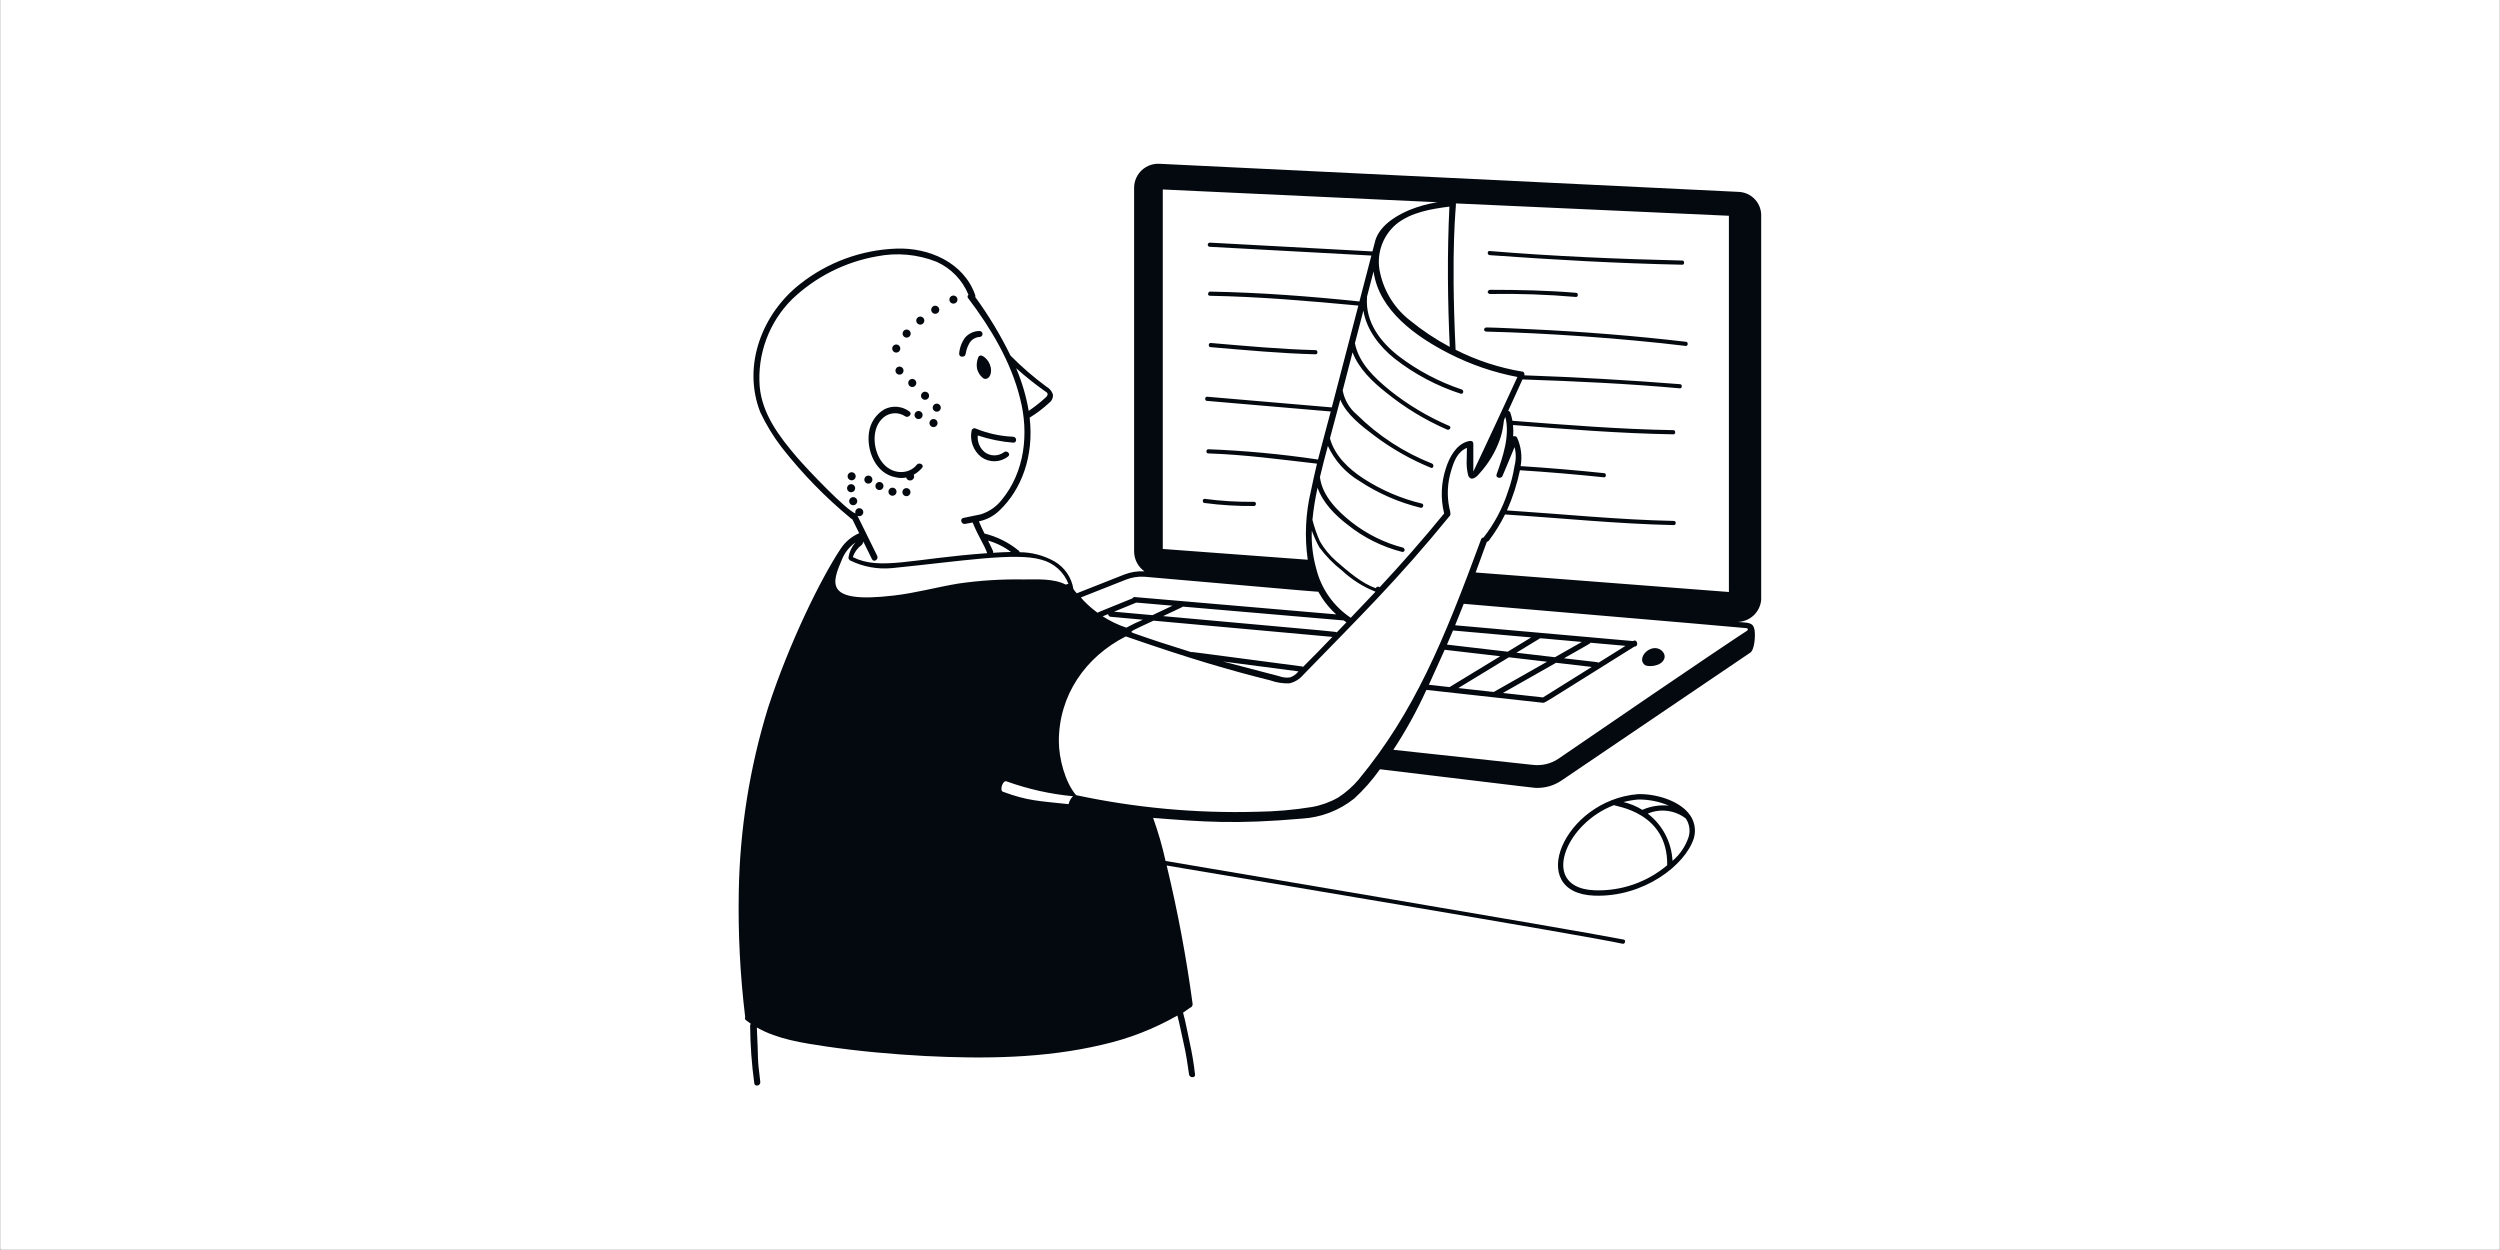 <svg version="1.2" preserveAspectRatio="xMidYMid meet" height="3456" viewBox="0 0 5184 2592" zoomAndPan="magnify" width="6912" xmlns:xlink="http://www.w3.org/1999/xlink" xmlns="http://www.w3.org/2000/svg"><rect x="0" y="0" width="5184" height="2592" fill="#808080" stroke="none"/><g id="bb2f7a33eb"><path d="M 1 0 L 5183 0 L 5183 2591 L 1 2591 Z M 1 0" style="stroke:none;fill-rule:nonzero;fill:#ffffff;fill-opacity:1;"></path><path d="M 1 0 L 5183 0 L 5183 2591 L 1 2591 Z M 1 0" style="stroke:none;fill-rule:nonzero;fill:#ffffff;fill-opacity:1;"></path><path d="M 3396.707 1646.711 L 3396.395 1646.711 C 3241.555 1659.609 3162.113 1852.199 3306.336 1857.23 C 3407.887 1860.77 3494.699 1794.27 3512.473 1737.824 C 3514.961 1729.066 3515.285 1719.824 3513.422 1710.91 C 3511.547 1701.992 3507.543 1693.656 3501.738 1686.637 C 3479.711 1659.219 3432.328 1645.684 3396.707 1646.711 Z M 3397.152 1657.867 C 3418.926 1657.68 3440.508 1661.996 3460.527 1670.559 C 3441.734 1668.672 3422.773 1671.684 3405.5 1679.285 C 3393.438 1671.883 3380.289 1666.426 3366.531 1663.125 C 3376.562 1660.512 3386.809 1658.75 3397.152 1657.855 Z M 3306.762 1846.117 C 3273.875 1844.945 3252.449 1832.727 3244.738 1812.316 C 3234.336 1784.785 3250.117 1744.055 3282.02 1711.879 C 3300.355 1693.332 3322.418 1678.883 3346.746 1669.473 C 3349.133 1672.387 3458.73 1683.066 3457.102 1794.148 C 3415.176 1829.547 3361.566 1848.07 3306.738 1846.105 Z M 3501.762 1734.836 C 3495.434 1754.387 3483.773 1771.785 3468.094 1785.051 C 3467.156 1765.98 3462.078 1747.344 3453.23 1730.426 C 3444.367 1713.508 3431.949 1698.711 3416.816 1687.074 C 3429.672 1681.637 3443.742 1679.707 3457.594 1681.48 C 3471.441 1683.258 3484.574 1688.68 3495.645 1697.195 C 3499.328 1702.652 3501.785 1708.844 3502.832 1715.34 C 3503.895 1721.836 3503.512 1728.484 3501.738 1734.824 Z M 3501.762 1734.836" style="stroke:none;fill-rule:nonzero;fill:#040910;fill-opacity:1;"></path><path d="M 1857.617 989.785 C 1864.652 991.52 1871.988 991.633 1879.078 990.121 C 1879.379 991.246 1879.91 992.297 1880.641 993.203 C 1881.371 994.109 1882.285 994.855 1883.32 995.391 C 1884.355 995.922 1885.492 996.234 1886.656 996.305 C 1887.816 996.375 1888.98 996.203 1890.074 995.797 C 1891.168 995.391 1892.16 994.762 1892.996 993.949 C 1893.832 993.137 1894.488 992.16 1894.922 991.082 C 1895.359 990 1895.562 988.84 1895.523 987.676 C 1895.488 986.512 1895.207 985.367 1894.699 984.316 C 1901.34 980.641 1907.258 975.781 1912.152 969.98 C 1917.109 963.785 1905.961 957.594 1900.992 963.785 C 1884.824 984.566 1847.227 985.883 1826.695 955.113 C 1809.898 929.973 1806.875 887.043 1831.637 865.961 C 1837.93 860.559 1845.828 857.387 1854.109 856.938 C 1862.391 856.488 1870.586 858.789 1877.426 863.484 C 1883.527 867.344 1892.367 858.43 1886.098 853.574 C 1878.77 847.938 1870.004 844.48 1860.801 843.605 C 1851.602 842.727 1842.34 844.465 1834.082 848.621 C 1825.355 853.656 1817.914 860.641 1812.328 869.023 C 1806.746 877.41 1803.172 886.969 1801.887 896.961 C 1796.586 934.203 1815.512 982.363 1857.617 989.785 Z M 1857.617 989.785" style="stroke:none;fill-rule:nonzero;fill:#040910;fill-opacity:1;"></path><path d="M 2025.883 763.887 C 2027.52 771.305 2031.496 778.004 2037.23 782.992 C 2044.906 790.668 2057.91 781.531 2054.473 762.203 C 2052.801 753.613 2048.109 745.91 2041.246 740.484 C 2036.516 736.812 2031.418 735.406 2028.613 740.641 C 2025.547 747.98 2024.602 756.035 2025.883 763.887 Z M 2025.883 763.887" style="stroke:none;fill-rule:nonzero;fill:#040910;fill-opacity:1;"></path><path d="M 1995.062 739.613 C 2001.762 739.613 2002.238 734.836 2002.977 730.875 C 2004.133 724.902 2006.164 719.133 2009.012 713.758 C 2011.008 709.527 2014.094 705.906 2017.953 703.27 C 2021.816 700.629 2026.309 699.07 2030.977 698.746 C 2031.809 698.781 2032.645 698.648 2033.426 698.355 C 2034.207 698.059 2034.922 697.609 2035.523 697.031 C 2036.125 696.453 2036.605 695.758 2036.934 694.992 C 2037.262 694.223 2037.43 693.395 2037.43 692.559 C 2037.43 691.723 2037.262 690.898 2036.934 690.129 C 2036.605 689.359 2036.125 688.668 2035.523 688.09 C 2034.922 687.512 2034.207 687.059 2033.426 686.766 C 2032.645 686.469 2031.809 686.336 2030.977 686.371 C 2025.336 686.391 2019.77 687.617 2014.645 689.965 C 2009.52 692.312 2004.953 695.73 2001.258 699.988 C 1994.078 709.766 1989.785 721.367 1988.871 733.465 C 1988.828 734.289 1988.957 735.109 1989.254 735.879 C 1989.551 736.648 1990.004 737.348 1990.59 737.926 C 1991.176 738.508 1991.875 738.957 1992.645 739.246 C 1993.418 739.539 1994.242 739.664 1995.062 739.613 Z M 1995.062 739.613" style="stroke:none;fill-rule:nonzero;fill:#040910;fill-opacity:1;"></path><path d="M 2014.906 891.961 C 2012.621 902.176 2013.27 912.824 2016.777 922.688 C 2020.285 932.547 2026.508 941.215 2034.727 947.691 C 2042.863 953.621 2052.727 956.711 2062.793 956.488 C 2072.859 956.262 2082.574 952.738 2090.445 946.453 C 2096.637 941.5 2087.965 932.828 2081.773 937.781 C 2076.031 942 2069.09 944.273 2061.965 944.273 C 2054.84 944.273 2047.902 942 2042.156 937.781 C 2037.016 933.648 2032.988 928.301 2030.43 922.219 C 2027.871 916.141 2026.867 909.52 2027.504 902.953 C 2051.496 910.965 2076.375 916.004 2101.594 917.965 C 2109.023 917.965 2109.023 905.789 2100.355 905.59 C 2073.535 904.41 2047.133 898.539 2022.34 888.246 C 2020.859 887.789 2019.262 887.922 2017.879 888.613 C 2016.492 889.305 2015.43 890.508 2014.906 891.961 Z M 2014.906 891.961" style="stroke:none;fill-rule:nonzero;fill:#040910;fill-opacity:1;"></path><path d="M 3604.898 397.867 L 2404.953 339.672 C 2398.258 339.219 2391.543 340.125 2385.203 342.328 C 2378.863 344.535 2373.035 347.992 2368.062 352.504 C 2363.094 357.012 2359.082 362.477 2356.27 368.57 C 2353.461 374.664 2351.906 381.262 2351.703 387.969 L 2351.703 1143.34 C 2351.707 1151.453 2353.66 1159.449 2357.395 1166.652 C 2361.129 1173.855 2366.535 1180.059 2373.16 1184.742 C 2358.816 1183.906 2344.457 1186.191 2331.078 1191.438 L 2232.82 1230.262 C 2230.18 1227.527 2227.82 1224.539 2225.777 1221.332 C 2223.906 1209.578 2219.461 1198.379 2212.762 1188.539 C 2206.059 1178.703 2197.266 1170.465 2187.012 1164.422 C 2164.867 1151.836 2139.855 1145.172 2114.387 1145.07 C 2114.105 1143.953 2113.527 1142.934 2112.711 1142.125 C 2091.941 1124.988 2067.578 1112.758 2041.426 1106.348 C 2037.285 1097.988 2033.312 1089.605 2029.832 1081.047 C 2046.203 1077.75 2061.246 1069.711 2073.086 1057.926 C 2117.344 1015.676 2144.504 946.867 2135.086 865.984 C 2149.688 857.086 2163.348 846.734 2175.863 835.082 C 2178.5 833.086 2180.574 830.438 2181.879 827.398 C 2183.18 824.355 2183.668 821.027 2183.297 817.742 C 2180.91 810.867 2176.051 805.129 2169.668 801.637 C 2143.266 782.199 2118.434 760.715 2095.402 737.383 C 2074.617 694.828 2050.148 654.176 2022.273 615.891 C 2022.734 614.672 2022.734 613.324 2022.273 612.105 C 1998.75 544.031 1925.691 513.031 1858.824 515.508 C 1786.305 518.09 1716.488 543.68 1659.48 588.57 C 1581.211 649.457 1538.402 757.469 1576.512 854.812 C 1588.695 880.703 1603.645 905.199 1621.094 927.875 C 1663.5 982.047 1711.664 1031.457 1764.738 1075.234 C 1769.102 1078.727 1763.434 1068.828 1781.578 1105.656 C 1765.559 1112.543 1751.988 1124.094 1742.629 1138.809 C 1702.555 1199.238 1636.996 1331.543 1592.613 1467.789 C 1554.496 1591.426 1534.062 1719.824 1531.93 1849.188 C 1530.32 1936.02 1534.762 2022.848 1545.219 2109.055 C 1544.664 2110.129 1544.516 2111.367 1544.805 2112.539 C 1545.094 2113.711 1545.801 2114.734 1546.793 2115.43 C 1560.934 2126.586 1556.391 2120.07 1555.465 2126.586 C 1555.773 2166.773 1558.672 2206.891 1564.137 2246.707 C 1565.375 2254.129 1577.75 2251.652 1576.512 2242.992 C 1569.289 2185.219 1573.285 2205.129 1569.379 2130.605 C 1612.691 2155.246 1664.492 2162.586 1712.734 2169.93 C 1780.809 2179.828 1848.945 2186.023 1918.289 2189.738 C 2040.887 2195.934 2165.953 2194.695 2286.074 2166.215 C 2340.562 2153.871 2392.918 2133.508 2441.434 2105.797 C 2446.578 2124.914 2450.039 2144.855 2454.492 2163.738 C 2459.434 2184.785 2462.648 2207.137 2465.648 2228.129 C 2466.766 2235.582 2479.277 2235.559 2478.039 2228.129 C 2475.527 2205.652 2471.801 2183.332 2466.879 2161.258 C 2462.258 2140.438 2458.711 2119.613 2453.219 2099.805 C 2455.129 2098.488 2464.523 2091.746 2467.438 2089.871 C 2469.105 2089.371 2470.566 2088.344 2471.586 2086.926 C 2472.605 2085.508 2473.129 2083.801 2473.07 2082.062 C 2460.047 1985.43 2442.078 1889.527 2419.238 1794.738 C 2537.172 1814.973 3291.906 1940.516 3364.668 1956.984 C 3369.645 1958.102 3372.098 1949.566 3367.145 1948.328 C 3238.363 1923.551 2484.23 1797.117 2416.906 1785.285 C 2410.219 1755.012 2401.602 1725.195 2391.117 1696.012 C 2494.719 1704.113 2560.93 1709.648 2700.055 1697.441 C 2739.492 1695.074 2777.234 1680.555 2808.102 1655.883 C 2828.008 1637.59 2845.887 1617.227 2861.453 1595.129 C 3208.66 1636.91 3180.301 1633.773 3187.934 1633.773 C 3205.699 1633.844 3223.066 1628.543 3237.773 1618.566 L 3628.453 1353.93 C 3638.387 1348.965 3640.195 1318.219 3638.297 1306.535 C 3635.562 1289.695 3624.324 1291.504 3603.078 1289.684 C 3615.477 1289.406 3627.34 1284.551 3636.367 1276.055 C 3645.406 1267.555 3650.973 1256.012 3652 1243.652 L 3652 448.641 C 3652.281 442.207 3651.285 435.777 3649.066 429.727 C 3646.844 423.68 3643.441 418.133 3639.066 413.41 C 3634.68 408.684 3629.402 404.879 3623.531 402.211 C 3617.676 399.543 3611.336 398.066 3604.898 397.867 Z M 3019.027 421.816 L 3585.043 447.402 L 3585.043 1227.551 L 3059.871 1187.105 C 3067.691 1165.973 3075.449 1144.789 3083.113 1123.566 C 3084.754 1123.293 3086.238 1122.414 3087.266 1121.109 C 3100.156 1104.121 3111.383 1085.938 3120.812 1066.809 C 3237.203 1074.262 3354.781 1086.406 3471.141 1088.859 C 3473.617 1088.859 3474.855 1086.383 3474.855 1083.906 C 3474.801 1082.938 3474.387 1082.023 3473.707 1081.34 C 3473.016 1080.652 3472.109 1080.246 3471.141 1080.188 C 3354.902 1077.766 3239.859 1065.871 3124.828 1058.406 C 3136.758 1031.68 3145.785 1003.754 3151.758 975.102 C 3210.301 978.793 3267.68 983.691 3326.258 989.785 C 3331.211 989.785 3331.211 981.125 3326.258 981.125 C 3268.117 975.078 3211.203 970.199 3153.172 966.52 C 3156.812 946.309 3154.145 925.465 3145.52 906.828 C 3144.613 905.688 3143.352 904.879 3141.938 904.535 C 3140.52 904.191 3139.035 904.332 3137.707 904.93 C 3138.254 897.066 3138.152 889.172 3137.383 881.328 C 3247.863 889.773 3358.34 898.812 3469.992 900.633 C 3474.945 900.711 3474.945 892.039 3469.992 891.961 C 3359.086 890.133 3247.07 881.059 3136.176 872.566 C 3135.184 866.961 3133.766 861.438 3131.926 856.051 C 3131.613 855.016 3131.035 854.082 3130.23 853.359 C 3129.426 852.637 3128.434 852.145 3127.375 851.945 L 3156.988 786.797 C 3266.273 790.5 3375.559 795.457 3483.617 805.277 C 3488.57 805.277 3488.57 796.617 3483.617 796.617 C 3375.625 788.113 3267.637 782.008 3160.816 778.27 C 3161.285 776.855 3161.266 775.32 3160.738 773.926 C 3160.215 772.531 3159.223 771.355 3157.938 770.602 L 3156.699 770.602 C 3108.547 762.582 3061.891 747.305 3018.324 725.285 C 3007.988 508.758 3019.941 426.77 3019.004 421.816 Z M 3042.875 915.398 C 3019.516 922.371 3005.656 947.402 2998.137 971.195 C 2988.238 1001.195 2986.953 1033.367 2994.418 1064.062 C 2994.488 1064.266 2994.566 1064.453 2994.641 1064.645 C 2951.613 1117.562 2906.875 1168.227 2860.828 1217.797 C 2860.25 1217.23 2859.535 1216.82 2858.766 1216.602 C 2857.984 1216.387 2857.16 1216.367 2856.379 1216.551 C 2855.586 1216.738 2854.859 1217.117 2854.258 1217.66 C 2853.652 1218.199 2853.207 1218.887 2852.941 1219.648 C 2823.746 1209.984 2795.223 1184.641 2770.281 1163.137 C 2756.98 1151.422 2745.676 1137.617 2736.805 1122.27 C 2730.488 1107.949 2725.355 1093.129 2721.469 1077.969 C 2723.656 1055.539 2727.219 1033.266 2732.105 1011.27 C 2742.918 1042.293 2767.938 1067.734 2793.762 1087.598 C 2827.219 1114.52 2866.074 1133.93 2907.688 1144.512 C 2912.633 1144.512 2914.641 1140.316 2910.164 1135.84 C 2870.961 1125.73 2834.281 1107.602 2802.434 1082.598 C 2773.227 1059.477 2741.637 1027.984 2737.027 989.305 C 2742.082 967.703 2747.707 946.207 2753.508 924.672 C 2767.371 954.859 2790.035 980.145 2818.535 997.207 C 2857.504 1023.016 2900.656 1041.871 2946.078 1052.938 C 2951.031 1054.176 2953.508 1045.504 2948.555 1044.266 C 2905.445 1033.93 2864.41 1016.34 2827.195 992.254 C 2796.316 972.066 2767.715 945.027 2757.785 908.969 C 2762.348 892.23 2779.199 828.711 2779.199 828.711 C 2792.008 859.688 2823.746 883.535 2849.504 903.098 C 2885.672 930.367 2925.207 952.844 2967.145 969.969 C 2972.102 972.445 2974.578 963.773 2969.625 961.297 C 2911.27 938.363 2858.184 903.816 2813.59 859.746 C 2798.215 846.969 2787.801 829.195 2784.199 809.527 L 2804.664 730.562 C 2817.387 764.277 2845.832 791.629 2874.266 813.969 C 2912.699 845.164 2955.195 870.992 3000.578 890.746 C 3005.535 893.223 3010.488 885.793 3005.535 883.312 C 2961.59 864.543 2920.355 839.973 2882.938 810.254 C 2850.887 784.141 2817.711 753.473 2809.551 711.715 L 2827.117 644.078 C 2833.555 684.074 2860.887 718.848 2891.605 743.398 C 2932.773 775.633 2979.309 800.363 3029.059 816.457 C 3034.012 817.695 3036.492 810.266 3031.535 807.785 C 2984.273 792.027 2939.926 768.598 2900.277 738.441 C 2862.66 709.305 2830.922 667.859 2834.637 617.082 C 2834.637 614.258 2832.227 624.402 2848.23 562.781 C 2858.988 643.641 2936.656 698.469 3005.578 733.52 C 3050.051 756.152 3097.5 772.379 3146.523 781.707 C 3076.508 933.699 3059.145 968.883 3055.105 977.914 L 3055.105 920.398 C 3055.07 913.422 3048.922 913.59 3042.852 915.398 Z M 2470.215 1352.266 C 2429.738 1339.812 2389.398 1326.699 2349.535 1312.594 C 2341.727 1309.168 2344.906 1309.156 2391.809 1287.02 L 2762.883 1320.676 C 2742.797 1341.645 2722.508 1362.613 2701.906 1382.934 C 2701.117 1382.332 2700.18 1381.941 2699.195 1381.816 C 2458.117 1350.137 2472.355 1351.562 2470.215 1352.266 Z M 2692.469 1392.172 C 2688.004 1397.988 2681.898 1402.34 2674.945 1404.672 C 2667.414 1405.699 2659.746 1404.852 2652.629 1402.195 C 2637.773 1398.477 2560.75 1378.145 2536.266 1371.695 Z M 2369.879 1285.043 C 2358.156 1289.91 2346.707 1295.41 2335.578 1301.516 C 2318.309 1295.766 2301.836 1287.859 2286.551 1277.98 L 2297.867 1273.383 C 2297.863 1274.777 2298.383 1276.125 2299.32 1277.16 C 2300.262 1278.191 2301.555 1278.836 2302.945 1278.961 Z M 2310.078 1268.414 L 2355.051 1250.047 C 2356.891 1249.309 2347.527 1248.773 2431.312 1255.984 L 2389.766 1275.59 Z M 2411.727 1277.633 C 2453.742 1257.723 2451.992 1258.828 2453.105 1257.902 C 2800.547 1287.676 2784.441 1286.605 2786.004 1286.359 C 2787.949 1287.758 2789.922 1289.117 2791.922 1290.434 C 2785.18 1297.43 2778.43 1304.449 2771.676 1311.512 C 2769.445 1309.336 2793.539 1312.203 2411.695 1277.578 Z M 2729.395 1179.297 C 2722.184 1153.641 2719.059 1127.012 2720.152 1100.387 C 2724.461 1112.168 2729.617 1123.625 2735.586 1134.656 C 2749 1152.82 2764.836 1169.07 2782.648 1182.957 C 2802.879 1201.879 2826.504 1216.812 2852.27 1226.969 C 2835.32 1245.09 2818.199 1263.102 2800.938 1281.004 C 2765.227 1257.227 2739.703 1220.945 2729.395 1179.297 Z M 3006.227 719.281 C 2977.48 704.008 2950.285 685.961 2925.051 665.391 C 2892.934 640.895 2870.551 605.789 2861.902 566.328 C 2857.539 547.965 2858.352 528.746 2864.266 510.816 C 2870.18 492.887 2880.949 476.949 2895.379 464.777 C 2925.879 440.141 2967.504 433.285 3005.488 428.422 C 3000.793 525.352 3001.773 622.281 3006.227 719.238 Z M 2411.148 392.91 L 2980.402 419.336 C 2960.73 422.484 2941.48 427.84 2923 435.297 C 2879.055 453.898 2858.543 476.773 2851.992 498.18 L 2845.941 521.379 L 2508.926 503.121 C 2508.34 503.094 2507.75 503.184 2507.199 503.387 C 2506.648 503.594 2506.145 503.906 2505.715 504.312 C 2505.289 504.719 2504.949 505.203 2504.719 505.746 C 2504.484 506.289 2504.367 506.871 2504.367 507.457 C 2504.367 508.047 2504.484 508.629 2504.719 509.172 C 2504.949 509.711 2505.289 510.199 2505.715 510.605 C 2506.145 511.012 2506.648 511.324 2507.199 511.527 C 2507.75 511.734 2508.34 511.824 2508.926 511.793 L 2843.711 529.926 L 2818.891 625.105 C 2715.59 614.348 2612.332 606.492 2508.973 604.672 C 2506.492 604.672 2505.254 607.152 2505.254 609.629 C 2504.016 610.867 2506.492 613.301 2508.973 613.344 C 2611.641 615.152 2714.105 624.113 2816.672 633.645 L 2761.621 844.801 L 2502.777 822.617 C 2497.824 822.617 2497.824 831.289 2502.777 831.289 L 2759.445 853.285 C 2750.766 886.707 2741.414 919.762 2733.02 952.914 C 2657.551 941.613 2581.512 934.48 2505.254 931.555 C 2502.777 931.555 2501.539 934.035 2501.539 936.512 C 2501.594 937.477 2502.004 938.391 2502.691 939.078 C 2503.375 939.762 2504.289 940.172 2505.254 940.227 C 2581.238 942.605 2656.086 952.938 2730.879 961.43 C 2726.203 980.289 2722.375 999.293 2718.258 1018.242 C 2707.176 1064.883 2704.953 1113.191 2711.727 1160.648 L 2411.148 1138.328 Z M 2335.039 1201.828 C 2347.277 1197.055 2360.418 1195.051 2373.52 1195.957 C 2757.402 1229.668 2731.738 1227.203 2733.398 1226.68 C 2743.133 1244.398 2755.742 1260.375 2770.719 1273.961 L 2353.418 1238.082 C 2352.363 1237.973 2351.293 1238.172 2350.348 1238.66 C 2349.402 1239.148 2348.617 1239.902 2348.098 1240.828 C 2271.477 1271.996 2277.102 1269.496 2275.941 1270.656 C 2265.379 1262.938 2255.512 1254.312 2246.445 1244.879 C 2244.777 1242.805 2243.074 1240.797 2241.336 1238.855 Z M 2096.375 1144.59 C 2085.949 1144.59 2069.332 1145.641 2059.102 1146.273 C 2059.344 1145.316 2059.461 1144.328 2059.449 1143.34 C 2056.102 1135.809 2052.461 1128.41 2048.789 1121.02 C 2065.996 1125.805 2082.141 1133.801 2096.375 1144.59 Z M 2167.18 811.469 C 2169.66 812.707 2173.375 815.184 2172.137 818.902 C 2170.898 822.617 2168.418 823.855 2165.941 826.332 C 2155.609 835.637 2144.648 844.211 2133.133 852 C 2127.902 821.594 2119.16 791.895 2107.074 763.508 C 2126.199 780.609 2146.258 796.625 2167.18 811.469 Z M 1785.785 1130.965 C 1788.086 1128.918 1789.652 1126.176 1790.246 1123.152 L 1808.102 1159.422 C 1811.82 1166.852 1821.73 1160.66 1819.262 1153.227 L 1778.039 1069.531 C 1779.766 1070.402 1781.742 1070.648 1783.629 1070.227 C 1785.52 1069.805 1787.203 1068.742 1788.395 1067.223 C 1789.586 1065.699 1790.219 1063.809 1790.176 1061.875 C 1790.133 1059.941 1789.422 1058.082 1788.164 1056.613 C 1786.906 1055.145 1785.176 1054.156 1783.273 1053.816 C 1781.367 1053.48 1779.406 1053.809 1777.719 1054.754 C 1776.031 1055.699 1774.723 1057.203 1774.016 1059 C 1773.309 1060.801 1773.25 1062.793 1773.844 1064.633 C 1755.242 1058.504 1674.848 974.176 1652.082 947.625 C 1616.172 905.52 1580.262 858.461 1575.305 801.438 C 1572.746 768.277 1577.398 734.961 1588.941 703.77 C 1600.488 672.582 1618.652 644.266 1642.184 620.766 C 1690.695 574.312 1751.891 543.285 1818.035 531.613 C 1859.539 523.344 1902.547 527.219 1941.902 542.773 C 1972.039 556.18 1995.809 580.738 2008.227 611.293 C 2007.695 611.688 2007.25 612.191 2006.922 612.77 C 2006.598 613.348 2006.398 613.988 2006.332 614.648 C 2006.27 615.312 2006.344 615.977 2006.551 616.609 C 2006.762 617.238 2007.098 617.816 2007.543 618.309 C 2054.469 680.066 2096.676 750.707 2115.277 826.355 C 2133.848 898.18 2125.188 978.672 2076.891 1036.867 C 2065.766 1050.953 2050.613 1061.316 2033.457 1066.586 C 2022.297 1069.062 2009.922 1071.539 1997.547 1074.016 C 1990.113 1075.258 1992.59 1087.645 2001.262 1086.406 C 2006.531 1085.234 2011.797 1084.34 2016.887 1083.457 C 2029.43 1114.48 2041.301 1129.883 2047.016 1147.066 C 1891.238 1158.113 1824.941 1183.625 1768.52 1155.281 C 1771.488 1145.52 1777.547 1136.984 1785.785 1130.965 Z M 1986.398 1210.195 C 1941.816 1217.629 1897.246 1230.016 1852.664 1234.969 C 1707.992 1251.988 1724.977 1208.855 1746.168 1159.434 C 1751.883 1145.438 1761.555 1133.414 1774 1124.836 C 1766.457 1133.105 1761.512 1143.41 1759.781 1154.465 C 1758.543 1156.941 1759.781 1159.422 1762.262 1161.898 C 1789.477 1175.406 1819.945 1180.984 1850.188 1177.988 C 1990.16 1164.086 2105.992 1144.703 2159.758 1160.684 C 2172.414 1164.012 2184.09 1170.316 2193.812 1179.074 C 2203.535 1187.832 2211.023 1198.785 2215.656 1211.023 C 2213.711 1210.781 2211.738 1211.227 2210.078 1212.273 C 2184.176 1199.16 2151.379 1201.547 2122.578 1201.547 C 2077.023 1200.734 2031.48 1203.621 1986.398 1210.195 Z M 2215.781 1667.465 C 2153.711 1660.883 2130.355 1660.59 2079.699 1641.742 C 2072.27 1639.266 2079.32 1617.617 2086.754 1620.094 C 2131.348 1636.207 2177.797 1646.621 2224.996 1651.105 C 2220.391 1655.535 2217.188 1661.227 2215.781 1667.465 Z M 2817.363 1616.391 C 2805.168 1630.719 2790.992 1643.215 2775.258 1653.527 C 2758.363 1663.215 2739.938 1669.922 2720.766 1673.348 C 2683.094 1679.461 2645.016 1682.777 2606.852 1683.258 C 2480.777 1686.781 2354.73 1675.223 2231.402 1648.816 C 2208.281 1621.957 2195.625 1571.762 2195.625 1537.133 C 2195.625 1441.441 2250.898 1362.133 2334.449 1319.66 C 2468.977 1366.395 2550.941 1390.055 2634.004 1410.82 C 2646.703 1415.387 2660.148 1417.484 2673.629 1417.016 C 2684.746 1414.469 2694.742 1408.387 2702.109 1399.672 C 2820.176 1278.191 2897.922 1202.418 3006.762 1069.039 C 3009.105 1066.117 3005.891 1055.305 3005.523 1054.188 C 2999.977 1027.93 3001.316 1000.684 3009.418 975.102 C 3014.996 956.285 3022.16 937.012 3041.781 928.645 L 3041.41 951.398 C 3040.609 963.129 3041.656 974.914 3044.535 986.316 C 3050.184 998.324 3060.738 990.777 3068.684 980.812 C 3086.531 961.051 3100.402 938.031 3109.52 913.008 C 3113.055 903.398 3115.543 893.438 3116.949 883.293 C 3119.035 869.008 3117.832 872.691 3121.527 864.543 C 3131.301 903.602 3116.461 947.125 3103.324 983.605 C 3100.836 990.523 3110.711 993.191 3114.965 988.324 C 3114.965 988.324 3133.758 944.332 3140.562 927.137 C 3143.91 939.969 3143.879 953.445 3140.473 966.262 C 3137.684 984.418 3133.121 1002.254 3126.848 1019.516 C 3115.723 1053.918 3098.613 1086.094 3076.32 1114.559 C 3075.148 1114.617 3074.02 1115.031 3073.094 1115.75 C 3072.156 1116.469 3071.477 1117.457 3071.129 1118.578 C 2994.219 1327.449 2932.918 1476.438 2817.273 1616.391 Z M 3128.879 1362.934 L 3207.898 1372.164 L 3098.18 1434.457 C 3097.062 1435.094 3103.648 1435.574 3023.945 1426.746 Z M 3005.789 1424.738 L 2962.84 1419.984 C 2971.453 1401.391 2993.227 1352.859 2995.68 1347.391 L 3110.879 1360.781 Z M 3226.648 1374.352 L 3300.633 1382.988 L 3199.551 1446.164 L 3116.348 1436.957 Z M 3243.074 1365.023 C 3300.367 1332.492 3296.84 1334.957 3297.902 1332.75 L 3370.672 1339.223 L 3314.773 1374.152 C 3312.977 1372.832 3317.219 1373.672 3243.031 1365.023 Z M 3224.328 1362.789 L 3144.402 1353.461 L 3193 1323.91 C 3194.117 1323.23 3186.684 1322.797 3280.047 1331.133 Z M 3126.391 1351.352 L 3000.402 1336.645 C 3004.664 1326.969 3008.836 1317.227 3012.934 1307.395 L 3175.012 1321.789 Z M 3621.871 1308.422 C 3611.156 1315.352 3551.754 1353.863 3231.457 1573.359 C 3215.812 1583.805 3196.941 1588.289 3178.27 1586.023 L 2889.242 1554.777 C 2915.254 1515.207 2938.164 1473.691 2957.773 1430.582 C 3065.527 1442.504 3197.5 1457.188 3198.691 1457.188 C 3204.641 1457.188 3189.062 1465.746 3389.027 1340.773 C 3398.883 1341.363 3395.367 1323.633 3386.285 1329.324 L 3017.352 1296.559 C 3023.422 1281.82 3029.371 1266.992 3035.207 1252.066 C 3523.602 1293.938 3606.93 1300.832 3620.977 1302.484 C 3626.043 1303.164 3624.793 1306.57 3621.871 1308.465 Z M 3621.871 1308.422" style="stroke:none;fill-rule:nonzero;fill:#040910;fill-opacity:1;"></path><path d="M 3089.754 529.137 C 3222.664 538.742 3354.324 546.152 3488.492 548.941 C 3493.449 549.043 3493.449 540.273 3488.492 540.273 C 3359.133 537.191 3220.664 531.48 3088.516 520.465 C 3083.562 520.465 3083.562 529.137 3089.754 529.137 Z M 3089.754 529.137" style="stroke:none;fill-rule:nonzero;fill:#040910;fill-opacity:1;"></path><path d="M 3089.754 609.629 C 3149.258 608.602 3208.781 610.664 3268.07 615.812 C 3273.016 615.812 3273.016 607.152 3268.07 607.152 C 3208.625 602.195 3149.191 600.957 3089.754 600.957 C 3088.473 601.043 3087.254 601.594 3086.34 602.504 C 3085.438 603.414 3084.891 604.625 3084.801 605.914 C 3085.156 606.957 3085.816 607.871 3086.707 608.531 C 3087.59 609.195 3088.648 609.578 3089.754 609.629 Z M 3089.754 609.629" style="stroke:none;fill-rule:nonzero;fill:#040910;fill-opacity:1;"></path><path d="M 3495.926 708.691 C 3389.418 696.305 3281.664 687.645 3173.953 682.688 C 3142.996 681.449 3113.289 679.586 3082.324 678.973 C 3081.219 679.02 3080.145 679.395 3079.266 680.059 C 3078.383 680.723 3077.715 681.641 3077.367 682.688 C 3077.301 683.355 3077.391 684.027 3077.613 684.66 C 3077.836 685.289 3078.203 685.859 3078.672 686.332 C 3079.152 686.809 3079.723 687.172 3080.348 687.398 C 3080.984 687.625 3081.652 687.707 3082.324 687.645 C 3204.797 690.457 3362.301 701.324 3495.926 717.363 C 3500.867 717.363 3500.867 708.691 3495.926 708.691 Z M 3495.926 708.691" style="stroke:none;fill-rule:nonzero;fill:#040910;fill-opacity:1;"></path><path d="M 2510.207 719.84 C 2583.266 726.02 2655.027 732.84 2728.156 734.691 C 2733.109 734.824 2733.109 726.156 2728.156 726.02 C 2655.027 724.168 2583.266 717.363 2510.207 711.168 C 2505.25 711.168 2505.25 719.84 2510.207 719.84 Z M 2510.207 719.84" style="stroke:none;fill-rule:nonzero;fill:#040910;fill-opacity:1;"></path><path d="M 2600.602 1040.562 C 2566.238 1041.004 2531.887 1038.934 2497.82 1034.367 C 2492.875 1034.367 2492.875 1043.039 2497.82 1043.039 C 2531.891 1047.531 2566.242 1049.602 2600.602 1049.23 C 2603.078 1049.23 2604.32 1046.754 2604.32 1044.277 C 2604.262 1043.312 2603.859 1042.398 2603.168 1041.711 C 2602.488 1041.027 2601.574 1040.617 2600.602 1040.562 Z M 2600.602 1040.562" style="stroke:none;fill-rule:nonzero;fill:#040910;fill-opacity:1;"></path><path d="M 3410.477 1378.625 C 3415.219 1383.367 3445.73 1383.09 3451.344 1365 C 3455.148 1352.723 3437.18 1335.238 3416.672 1348.906 C 3406.27 1355.828 3399.93 1370.188 3410.477 1378.625 Z M 3410.477 1378.625" style="stroke:none;fill-rule:nonzero;fill:#040910;fill-opacity:1;"></path><path d="M 1760.867 1039.234 C 1760.867 1041.453 1761.75 1043.582 1763.32 1045.152 C 1764.887 1046.723 1767.016 1047.605 1769.238 1047.605 C 1771.457 1047.605 1773.586 1046.723 1775.156 1045.152 C 1776.723 1043.582 1777.605 1041.453 1777.605 1039.234 C 1777.605 1037.016 1776.723 1034.887 1775.156 1033.316 C 1773.586 1031.746 1771.457 1030.863 1769.238 1030.863 C 1767.016 1030.863 1764.887 1031.746 1763.32 1033.316 C 1761.75 1034.887 1760.867 1037.016 1760.867 1039.234 Z M 1760.867 1039.234" style="stroke:none;fill-rule:nonzero;fill:#040910;fill-opacity:1;"></path><path d="M 1756.496 1012.328 C 1756.496 1014.547 1757.379 1016.676 1758.949 1018.246 C 1760.52 1019.816 1762.648 1020.699 1764.867 1020.699 C 1767.086 1020.699 1769.215 1019.816 1770.785 1018.246 C 1772.355 1016.676 1773.238 1014.547 1773.238 1012.328 C 1773.238 1010.109 1772.355 1007.98 1770.785 1006.41 C 1769.215 1004.84 1767.086 1003.961 1764.867 1003.961 C 1762.648 1003.961 1760.52 1004.84 1758.949 1006.41 C 1757.379 1007.98 1756.496 1010.109 1756.496 1012.328 Z M 1756.496 1012.328" style="stroke:none;fill-rule:nonzero;fill:#040910;fill-opacity:1;"></path><path d="M 1757.598 987.609 C 1757.598 989.828 1758.48 991.957 1760.051 993.527 C 1761.617 995.098 1763.75 995.98 1765.969 995.98 C 1768.188 995.98 1770.316 995.098 1771.887 993.527 C 1773.457 991.957 1774.336 989.828 1774.336 987.609 C 1774.336 985.391 1773.457 983.262 1771.887 981.691 C 1770.316 980.121 1768.188 979.242 1765.969 979.242 C 1763.75 979.242 1761.617 980.121 1760.051 981.691 C 1758.48 983.262 1757.598 985.391 1757.598 987.609 Z M 1757.598 987.609" style="stroke:none;fill-rule:nonzero;fill:#040910;fill-opacity:1;"></path><path d="M 1800.645 1002.887 C 1802.301 1002.887 1803.918 1002.395 1805.293 1001.477 C 1806.672 1000.559 1807.746 999.25 1808.375 997.719 C 1809.012 996.191 1809.176 994.508 1808.852 992.887 C 1808.531 991.262 1807.734 989.77 1806.562 988.602 C 1805.395 987.43 1803.902 986.633 1802.277 986.309 C 1800.652 985.984 1798.969 986.152 1797.441 986.785 C 1795.914 987.418 1794.605 988.492 1793.684 989.867 C 1792.766 991.242 1792.273 992.863 1792.273 994.52 C 1792.273 996.738 1793.156 998.867 1794.727 1000.434 C 1796.297 1002.004 1798.426 1002.887 1800.645 1002.887 Z M 1800.645 1002.887" style="stroke:none;fill-rule:nonzero;fill:#040910;fill-opacity:1;"></path><path d="M 1815.227 1007.789 C 1815.227 1010.008 1816.109 1012.137 1817.676 1013.707 C 1819.246 1015.273 1821.375 1016.156 1823.594 1016.156 C 1825.816 1016.156 1827.945 1015.273 1829.516 1013.707 C 1831.082 1012.137 1831.965 1010.008 1831.965 1007.789 C 1831.965 1005.566 1831.082 1003.438 1829.516 1001.867 C 1827.945 1000.301 1825.816 999.418 1823.594 999.418 C 1821.375 999.418 1819.246 1000.301 1817.676 1001.867 C 1816.109 1003.438 1815.227 1005.566 1815.227 1007.789 Z M 1815.227 1007.789" style="stroke:none;fill-rule:nonzero;fill:#040910;fill-opacity:1;"></path><path d="M 1842.297 1019.605 C 1842.297 1021.824 1843.176 1023.953 1844.746 1025.523 C 1846.316 1027.094 1848.445 1027.973 1850.664 1027.973 C 1852.887 1027.973 1855.016 1027.094 1856.586 1025.523 C 1858.152 1023.953 1859.035 1021.824 1859.035 1019.605 C 1859.035 1017.383 1858.152 1015.258 1856.586 1013.688 C 1855.016 1012.117 1852.887 1011.234 1850.664 1011.234 C 1848.445 1011.234 1846.316 1012.117 1844.746 1013.688 C 1843.176 1015.258 1842.297 1017.383 1842.297 1019.605 Z M 1842.297 1019.605" style="stroke:none;fill-rule:nonzero;fill:#040910;fill-opacity:1;"></path><path d="M 1871.199 1020.508 C 1871.199 1022.727 1872.078 1024.855 1873.648 1026.426 C 1875.219 1027.996 1877.348 1028.879 1879.566 1028.879 C 1881.785 1028.879 1883.918 1027.996 1885.484 1026.426 C 1887.055 1024.855 1887.938 1022.727 1887.938 1020.508 C 1887.938 1018.289 1887.055 1016.16 1885.484 1014.59 C 1883.918 1013.02 1881.785 1012.137 1879.566 1012.137 C 1877.348 1012.137 1875.219 1013.02 1873.648 1014.59 C 1872.078 1016.16 1871.199 1018.289 1871.199 1020.508 Z M 1871.199 1020.508" style="stroke:none;fill-rule:nonzero;fill:#040910;fill-opacity:1;"></path><path d="M 1896.352 860.605 C 1896.352 862.824 1897.23 864.953 1898.801 866.523 C 1900.371 868.094 1902.5 868.973 1904.719 868.973 C 1906.938 868.973 1909.07 868.094 1910.637 866.523 C 1912.207 864.953 1913.09 862.824 1913.09 860.605 C 1913.09 858.383 1912.207 856.254 1910.637 854.688 C 1909.07 853.117 1906.938 852.234 1904.719 852.234 C 1902.5 852.234 1900.371 853.117 1898.801 854.688 C 1897.23 856.254 1896.352 858.383 1896.352 860.605 Z M 1896.352 860.605" style="stroke:none;fill-rule:nonzero;fill:#040910;fill-opacity:1;"></path><path d="M 1927.344 877.219 C 1927.344 879.441 1928.227 881.57 1929.797 883.137 C 1931.363 884.707 1933.492 885.59 1935.711 885.59 C 1937.934 885.59 1940.062 884.707 1941.633 883.137 C 1943.199 881.57 1944.082 879.441 1944.082 877.219 C 1944.082 875 1943.199 872.871 1941.633 871.305 C 1940.062 869.734 1937.934 868.852 1935.711 868.852 C 1933.492 868.852 1931.363 869.734 1929.797 871.305 C 1928.227 872.871 1927.344 875 1927.344 877.219 Z M 1927.344 877.219" style="stroke:none;fill-rule:nonzero;fill:#040910;fill-opacity:1;"></path><path d="M 1934.078 845.34 C 1934.078 847.559 1934.961 849.688 1936.531 851.258 C 1938.102 852.828 1940.227 853.707 1942.449 853.707 C 1944.668 853.707 1946.797 852.828 1948.367 851.258 C 1949.938 849.688 1950.816 847.559 1950.816 845.34 C 1950.816 843.121 1949.938 840.992 1948.367 839.422 C 1946.797 837.852 1944.668 836.969 1942.449 836.969 C 1940.227 836.969 1938.102 837.852 1936.531 839.422 C 1934.961 840.992 1934.078 843.121 1934.078 845.34 Z M 1934.078 845.34" style="stroke:none;fill-rule:nonzero;fill:#040910;fill-opacity:1;"></path><path d="M 1909.82 820.633 C 1909.82 822.852 1910.703 824.98 1912.27 826.551 C 1913.84 828.121 1915.969 829 1918.188 829 C 1920.41 829 1922.539 828.121 1924.105 826.551 C 1925.676 824.98 1926.559 822.852 1926.559 820.633 C 1926.559 818.414 1925.676 816.285 1924.105 814.715 C 1922.539 813.145 1920.41 812.262 1918.188 812.262 C 1915.969 812.262 1913.84 813.145 1912.27 814.715 C 1910.703 816.285 1909.82 818.414 1909.82 820.633 Z M 1909.82 820.633" style="stroke:none;fill-rule:nonzero;fill:#040910;fill-opacity:1;"></path><path d="M 1883.328 794.129 C 1883.328 796.348 1884.207 798.477 1885.777 800.047 C 1887.348 801.617 1889.477 802.5 1891.695 802.5 C 1893.918 802.5 1896.047 801.617 1897.613 800.047 C 1899.184 798.477 1900.066 796.348 1900.066 794.129 C 1900.066 791.91 1899.184 789.781 1897.613 788.211 C 1896.047 786.641 1893.918 785.758 1891.695 785.758 C 1889.477 785.758 1887.348 786.641 1885.777 788.211 C 1884.207 789.781 1883.328 791.91 1883.328 794.129 Z M 1883.328 794.129" style="stroke:none;fill-rule:nonzero;fill:#040910;fill-opacity:1;"></path><path d="M 1856.824 768.527 C 1856.824 770.746 1857.703 772.875 1859.273 774.445 C 1860.844 776.016 1862.973 776.898 1865.191 776.898 C 1867.414 776.898 1869.543 776.016 1871.109 774.445 C 1872.68 772.875 1873.562 770.746 1873.562 768.527 C 1873.562 766.309 1872.68 764.18 1871.109 762.609 C 1869.543 761.039 1867.414 760.156 1865.191 760.156 C 1862.973 760.156 1860.844 761.039 1859.273 762.609 C 1857.703 764.18 1856.824 766.309 1856.824 768.527 Z M 1856.824 768.527" style="stroke:none;fill-rule:nonzero;fill:#040910;fill-opacity:1;"></path><path d="M 1850.098 722.719 C 1850.098 724.938 1850.98 727.066 1852.551 728.637 C 1854.121 730.207 1856.25 731.086 1858.469 731.086 C 1860.688 731.086 1862.816 730.207 1864.387 728.637 C 1865.957 727.066 1866.836 724.938 1866.836 722.719 C 1866.836 720.5 1865.957 718.371 1864.387 716.801 C 1862.816 715.23 1860.688 714.348 1858.469 714.348 C 1856.25 714.348 1854.121 715.23 1852.551 716.801 C 1850.98 718.371 1850.098 720.5 1850.098 722.719 Z M 1850.098 722.719" style="stroke:none;fill-rule:nonzero;fill:#040910;fill-opacity:1;"></path><path d="M 1871.656 691.73 C 1871.656 693.949 1872.535 696.078 1874.105 697.648 C 1875.676 699.215 1877.805 700.098 1880.023 700.098 C 1882.246 700.098 1884.375 699.215 1885.941 697.648 C 1887.512 696.078 1888.395 693.949 1888.395 691.73 C 1888.395 689.508 1887.512 687.379 1885.941 685.809 C 1884.375 684.242 1882.246 683.359 1880.023 683.359 C 1877.805 683.359 1875.676 684.242 1874.105 685.809 C 1872.535 687.379 1871.656 689.508 1871.656 691.73 Z M 1871.656 691.73" style="stroke:none;fill-rule:nonzero;fill:#040910;fill-opacity:1;"></path><path d="M 1899.945 664.789 C 1899.945 667.008 1900.828 669.137 1902.398 670.707 C 1903.969 672.277 1906.094 673.16 1908.316 673.16 C 1910.535 673.16 1912.664 672.277 1914.234 670.707 C 1915.805 669.137 1916.684 667.008 1916.684 664.789 C 1916.684 662.57 1915.805 660.441 1914.234 658.871 C 1912.664 657.301 1910.535 656.418 1908.316 656.418 C 1906.094 656.418 1903.969 657.301 1902.398 658.871 C 1900.828 660.441 1899.945 662.57 1899.945 664.789 Z M 1899.945 664.789" style="stroke:none;fill-rule:nonzero;fill:#040910;fill-opacity:1;"></path><path d="M 1930.941 642.328 C 1930.941 644.547 1931.82 646.676 1933.391 648.246 C 1934.961 649.812 1937.09 650.695 1939.309 650.695 C 1941.527 650.695 1943.66 649.812 1945.227 648.246 C 1946.797 646.676 1947.68 644.547 1947.68 642.328 C 1947.68 640.105 1946.797 637.977 1945.227 636.406 C 1943.66 634.84 1941.527 633.957 1939.309 633.957 C 1937.09 633.957 1934.961 634.84 1933.391 636.406 C 1931.82 637.977 1930.941 640.105 1930.941 642.328 Z M 1930.941 642.328" style="stroke:none;fill-rule:nonzero;fill:#040910;fill-opacity:1;"></path><path d="M 1968.668 621.223 C 1968.668 623.445 1969.551 625.57 1971.121 627.141 C 1972.691 628.711 1974.816 629.594 1977.039 629.594 C 1979.258 629.594 1981.387 628.711 1982.957 627.141 C 1984.527 625.57 1985.406 623.445 1985.406 621.223 C 1985.406 619.004 1984.527 616.875 1982.957 615.305 C 1981.387 613.734 1979.258 612.855 1977.039 612.855 C 1974.816 612.855 1972.691 613.734 1971.121 615.305 C 1969.551 616.875 1968.668 619.004 1968.668 621.223 Z M 1968.668 621.223" style="stroke:none;fill-rule:nonzero;fill:#040910;fill-opacity:1;"></path></g></svg>